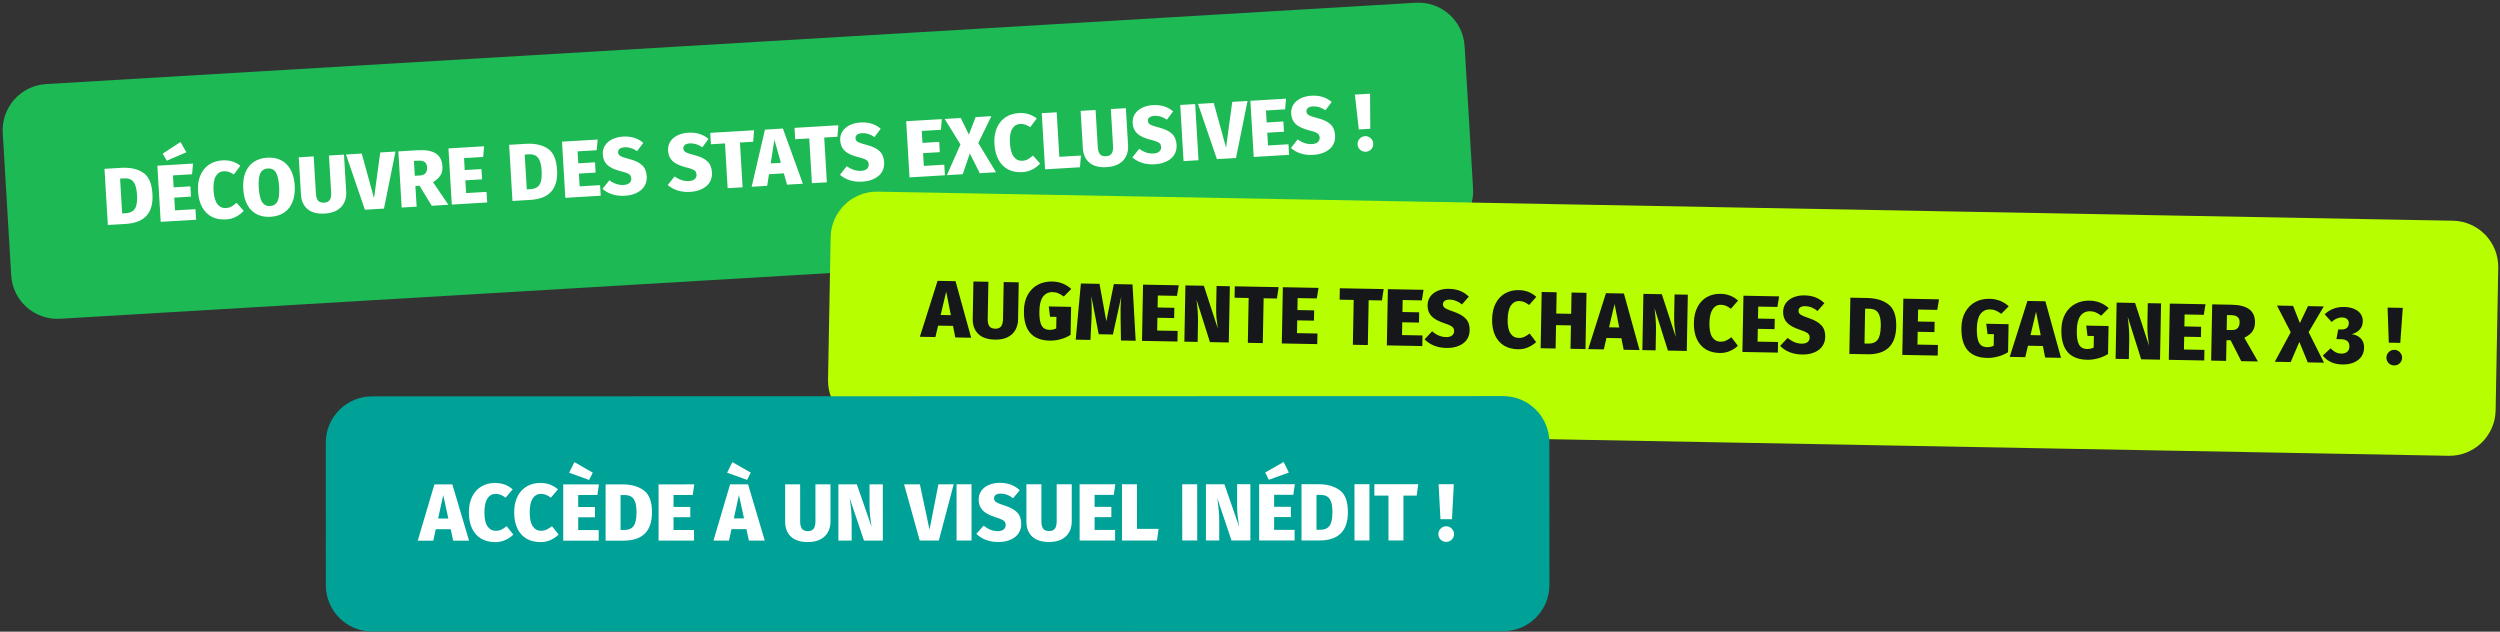 <svg width="467" height="118" viewBox="0 0 467 118" fill="none" xmlns="http://www.w3.org/2000/svg">
<rect x="0" y="0" width="467" height="118" fill="#333333" stroke="none"/>
<path d="M0.512 24.84C0.229 20.076 3.861 15.986 8.625 15.703L264.454 0.513C269.218 0.23 273.308 3.862 273.591 8.626L275.17 35.219C275.453 39.982 271.821 44.073 267.057 44.356L11.228 59.545C6.465 59.828 2.374 56.196 2.091 51.433L0.512 24.84Z" fill="#1DB954"/>
<path d="M22.66 31.351C24.32 31.252 25.676 31.551 26.727 32.245C27.777 32.93 28.361 34.259 28.478 36.231C28.687 39.753 27.026 41.619 23.494 41.828L20.143 42.027L19.52 31.537L22.66 31.351ZM22.431 33.364L22.817 39.869L23.542 39.826C24.306 39.781 24.856 39.506 25.189 39.001C25.533 38.496 25.668 37.63 25.595 36.402C25.545 35.557 25.416 34.908 25.207 34.456C25.008 33.993 24.737 33.681 24.394 33.52C24.061 33.358 23.643 33.292 23.14 33.322L22.431 33.364ZM36.052 30.556L35.883 32.55L32.306 32.763L32.438 34.996L35.563 34.811L35.676 36.728L32.552 36.913L32.694 39.298L36.512 39.071L36.63 41.048L30.019 41.441L29.396 30.951L36.052 30.556ZM33.723 26.529L34.806 28.449L31.158 30.013L30.398 28.695L33.723 26.529ZM41.542 29.957C42.206 29.918 42.81 29.983 43.356 30.152C43.901 30.322 44.417 30.589 44.903 30.954L43.682 32.587C43.356 32.374 43.044 32.216 42.745 32.112C42.446 32.009 42.13 31.967 41.798 31.987C41.134 32.026 40.633 32.344 40.295 32.94C39.957 33.535 39.822 34.411 39.891 35.569C39.959 36.726 40.197 37.575 40.602 38.117C41.018 38.657 41.563 38.908 42.237 38.868C42.599 38.846 42.927 38.756 43.221 38.597C43.524 38.428 43.848 38.191 44.194 37.888L45.525 39.384C45.136 39.821 44.658 40.188 44.09 40.484C43.532 40.78 42.916 40.948 42.242 40.988C41.246 41.047 40.363 40.887 39.593 40.509C38.833 40.12 38.227 39.525 37.776 38.724C37.324 37.912 37.062 36.918 36.993 35.741C36.925 34.594 37.072 33.595 37.436 32.746C37.799 31.896 38.336 31.233 39.044 30.757C39.753 30.281 40.586 30.014 41.542 29.957ZM49.912 29.46C51.431 29.37 52.642 29.783 53.545 30.699C54.447 31.614 54.95 32.943 55.054 34.684C55.121 35.821 54.989 36.818 54.656 37.676C54.333 38.523 53.822 39.19 53.124 39.675C52.425 40.161 51.573 40.434 50.567 40.494C49.048 40.584 47.837 40.171 46.934 39.255C46.042 38.339 45.543 37.005 45.439 35.254C45.372 34.117 45.5 33.125 45.823 32.278C46.156 31.43 46.667 30.764 47.355 30.279C48.053 29.793 48.906 29.52 49.912 29.46ZM50.031 31.468C49.377 31.506 48.91 31.807 48.631 32.369C48.361 32.93 48.263 33.835 48.337 35.082C48.411 36.33 48.621 37.221 48.966 37.756C49.31 38.281 49.804 38.524 50.448 38.486C51.112 38.447 51.579 38.146 51.849 37.585C52.118 37.024 52.215 36.114 52.141 34.856C52.067 33.609 51.863 32.722 51.529 32.197C51.194 31.671 50.695 31.428 50.031 31.468ZM64.672 35.854C64.715 36.579 64.593 37.237 64.305 37.83C64.027 38.422 63.581 38.903 62.967 39.273C62.352 39.632 61.587 39.839 60.671 39.894C59.282 39.976 58.211 39.701 57.456 39.07C56.701 38.428 56.289 37.523 56.22 36.356L55.806 29.383L58.598 29.217L59.007 36.1C59.044 36.734 59.183 37.195 59.422 37.484C59.671 37.762 60.047 37.886 60.55 37.856C61.053 37.826 61.407 37.654 61.61 37.339C61.813 37.024 61.897 36.554 61.859 35.93L61.451 29.048L64.258 28.881L64.672 35.854ZM73.88 28.31L71.725 38.965L68.163 39.176L64.627 28.859L67.571 28.684L69.869 37.03L71.027 28.479L73.88 28.31ZM78.366 34.693L77.597 34.739L77.826 38.602L75.034 38.768L74.411 28.278L78.048 28.062C79.528 27.974 80.645 28.176 81.401 28.666C82.168 29.156 82.584 29.954 82.649 31.061C82.689 31.725 82.566 32.288 82.28 32.749C82.004 33.209 81.54 33.636 80.887 34.028L83.758 38.25L80.648 38.435L78.366 34.693ZM77.484 32.837L78.419 32.781C79.385 32.724 79.84 32.207 79.781 31.231C79.755 30.778 79.599 30.454 79.315 30.259C79.041 30.063 78.637 29.981 78.104 30.013L77.319 30.06L77.484 32.837ZM90.427 27.327L90.257 29.322L86.68 29.534L86.813 31.768L89.937 31.582L90.051 33.499L86.927 33.685L87.068 36.069L90.887 35.843L91.004 37.82L84.394 38.212L83.771 27.723L90.427 27.327ZM98.245 26.863C99.905 26.765 101.261 27.063 102.312 27.758C103.362 28.442 103.946 29.771 104.063 31.743C104.272 35.265 102.611 37.131 99.079 37.34L95.728 37.539L95.105 27.05L98.245 26.863ZM98.016 28.876L98.402 35.381L99.127 35.338C99.891 35.293 100.441 35.018 100.774 34.514C101.118 34.008 101.253 33.142 101.18 31.915C101.13 31.069 101.001 30.421 100.792 29.968C100.593 29.506 100.322 29.194 99.979 29.032C99.646 28.87 99.228 28.804 98.725 28.834L98.016 28.876ZM111.637 26.068L111.468 28.062L107.891 28.275L108.023 30.509L111.148 30.323L111.261 32.24L108.137 32.425L108.279 34.81L112.097 34.583L112.215 36.561L105.604 36.953L104.981 26.463L111.637 26.068ZM116.34 25.516C117.135 25.469 117.841 25.543 118.459 25.739C119.086 25.934 119.655 26.248 120.166 26.682L119.001 28.236C118.242 27.705 117.466 27.464 116.671 27.511C116.258 27.535 115.946 27.635 115.734 27.809C115.532 27.972 115.439 28.195 115.456 28.477C115.468 28.678 115.533 28.841 115.651 28.965C115.77 29.089 115.964 29.204 116.232 29.309C116.501 29.414 116.923 29.541 117.497 29.689C118.594 29.967 119.404 30.353 119.929 30.847C120.462 31.33 120.756 32.029 120.81 32.945C120.85 33.609 120.714 34.208 120.402 34.742C120.09 35.265 119.615 35.687 118.978 36.008C118.351 36.328 117.599 36.514 116.724 36.566C115.053 36.665 113.66 36.237 112.543 35.284L113.826 33.678C114.702 34.313 115.592 34.603 116.498 34.549C116.971 34.521 117.332 34.399 117.582 34.182C117.831 33.955 117.945 33.671 117.925 33.328C117.911 33.087 117.849 32.894 117.739 32.749C117.629 32.594 117.44 32.464 117.171 32.358C116.911 32.243 116.531 32.124 116.029 32.002C114.819 31.7 113.958 31.302 113.443 30.808C112.929 30.313 112.649 29.668 112.602 28.873C112.565 28.25 112.698 27.691 113.002 27.199C113.316 26.705 113.762 26.315 114.341 26.029C114.929 25.731 115.596 25.56 116.34 25.516ZM128.53 24.792C129.325 24.745 130.031 24.819 130.649 25.015C131.276 25.21 131.845 25.524 132.356 25.959L131.191 27.512C130.432 26.982 129.655 26.74 128.861 26.787C128.448 26.812 128.136 26.911 127.924 27.085C127.722 27.249 127.629 27.471 127.646 27.753C127.658 27.954 127.723 28.117 127.841 28.241C127.96 28.366 128.153 28.48 128.422 28.585C128.691 28.691 129.112 28.817 129.687 28.965C130.784 29.243 131.594 29.629 132.118 30.123C132.652 30.606 132.946 31.306 133 32.221C133.04 32.886 132.903 33.484 132.592 34.018C132.28 34.541 131.805 34.963 131.167 35.284C130.54 35.604 129.789 35.79 128.913 35.842C127.243 35.941 125.85 35.514 124.733 34.56L126.016 32.954C126.891 33.589 127.782 33.879 128.688 33.825C129.161 33.797 129.522 33.675 129.772 33.458C130.021 33.231 130.135 32.947 130.115 32.605C130.1 32.363 130.038 32.17 129.929 32.025C129.819 31.87 129.629 31.74 129.36 31.635C129.101 31.519 128.72 31.4 128.218 31.278C127.009 30.977 126.147 30.578 125.633 30.084C125.119 29.589 124.838 28.945 124.791 28.15C124.754 27.526 124.888 26.968 125.192 26.475C125.506 25.982 125.952 25.592 126.531 25.305C127.119 25.007 127.785 24.837 128.53 24.792ZM140.856 24.333L140.695 26.478L138.22 26.625L138.716 34.987L135.924 35.153L135.428 26.791L132.801 26.947L132.675 24.819L140.856 24.333ZM147.019 34.494L146.424 32.379L143.646 32.544L143.306 34.715L140.408 34.887L142.894 24.212L146.245 24.013L149.977 34.319L147.019 34.494ZM143.966 30.525L145.868 30.412L144.658 26.107L143.966 30.525ZM156.598 23.398L156.437 25.544L153.962 25.691L154.458 34.052L151.666 34.218L151.17 25.856L148.543 26.012L148.417 23.884L156.598 23.398ZM160.692 22.883C161.487 22.835 162.193 22.91 162.811 23.105C163.438 23.3 164.007 23.615 164.518 24.049L163.353 25.603C162.594 25.072 161.817 24.83 161.022 24.878C160.61 24.902 160.298 25.001 160.086 25.176C159.884 25.339 159.791 25.562 159.808 25.843C159.819 26.045 159.885 26.207 160.003 26.332C160.122 26.456 160.315 26.571 160.584 26.676C160.853 26.781 161.274 26.907 161.849 27.055C162.945 27.333 163.756 27.719 164.28 28.213C164.814 28.697 165.108 29.396 165.162 30.312C165.202 30.976 165.065 31.575 164.754 32.108C164.442 32.632 163.967 33.054 163.329 33.374C162.702 33.694 161.951 33.88 161.075 33.932C159.405 34.031 158.011 33.604 156.895 32.651L158.178 31.045C159.053 31.679 159.944 31.97 160.85 31.916C161.323 31.888 161.684 31.765 161.934 31.549C162.183 31.322 162.297 31.037 162.277 30.695C162.262 30.454 162.2 30.26 162.091 30.116C161.981 29.96 161.791 29.83 161.522 29.725C161.263 29.609 160.882 29.491 160.38 29.369C159.171 29.067 158.309 28.669 157.795 28.174C157.281 27.68 157 27.035 156.953 26.24C156.916 25.616 157.05 25.058 157.354 24.565C157.668 24.072 158.114 23.682 158.693 23.395C159.281 23.098 159.947 22.927 160.692 22.883ZM175.932 22.25L175.762 24.245L172.185 24.457L172.318 26.691L175.442 26.506L175.556 28.422L172.432 28.608L172.573 30.993L176.392 30.766L176.509 32.743L169.898 33.136L169.275 22.646L175.932 22.25ZM182.746 26.708L186.055 32.176L183.021 32.356L181.166 28.665L179.836 32.546L176.878 32.721L179.415 26.982L176.466 22.219L179.47 22.04L180.987 25.146L182.247 21.875L185.19 21.701L182.746 26.708ZM190.309 21.124C190.973 21.085 191.578 21.15 192.123 21.319C192.668 21.489 193.184 21.756 193.67 22.121L192.449 23.754C192.124 23.541 191.811 23.383 191.512 23.279C191.213 23.176 190.898 23.134 190.566 23.154C189.902 23.193 189.401 23.511 189.062 24.106C188.724 24.702 188.589 25.578 188.658 26.736C188.727 27.893 188.964 28.742 189.37 29.283C189.786 29.824 190.331 30.075 191.005 30.035C191.367 30.013 191.695 29.923 191.988 29.764C192.291 29.595 192.616 29.358 192.961 29.055L194.292 30.551C193.904 30.988 193.426 31.355 192.858 31.651C192.3 31.947 191.684 32.115 191.009 32.155C190.013 32.214 189.13 32.054 188.361 31.676C187.6 31.287 186.995 30.692 186.543 29.89C186.091 29.079 185.83 28.085 185.76 26.908C185.692 25.761 185.84 24.762 186.203 23.913C186.567 23.063 187.103 22.4 187.812 21.924C188.521 21.448 189.353 21.181 190.309 21.124ZM197.39 20.976L197.884 29.293L201.914 29.054L201.741 31.245L195.221 31.632L194.598 21.142L197.39 20.976ZM210.728 27.182C210.771 27.907 210.648 28.565 210.36 29.158C210.082 29.75 209.636 30.231 209.022 30.601C208.407 30.96 207.642 31.167 206.726 31.222C205.338 31.304 204.266 31.029 203.512 30.398C202.757 29.756 202.345 28.851 202.275 27.684L201.861 20.711L204.654 20.545L205.062 27.428C205.1 28.062 205.238 28.523 205.478 28.812C205.726 29.09 206.102 29.214 206.605 29.184C207.109 29.154 207.462 28.982 207.665 28.667C207.869 28.352 207.952 27.882 207.915 27.258L207.506 20.376L210.314 20.209L210.728 27.182ZM215.317 19.639C216.112 19.592 216.818 19.666 217.436 19.862C218.063 20.057 218.632 20.372 219.143 20.806L217.978 22.359C217.219 21.829 216.443 21.587 215.648 21.634C215.235 21.659 214.923 21.758 214.711 21.932C214.509 22.096 214.416 22.318 214.433 22.6C214.445 22.801 214.51 22.964 214.628 23.088C214.747 23.212 214.94 23.327 215.209 23.432C215.478 23.538 215.9 23.664 216.474 23.812C217.571 24.09 218.381 24.476 218.905 24.97C219.439 25.453 219.733 26.153 219.787 27.068C219.827 27.733 219.691 28.331 219.379 28.865C219.067 29.388 218.592 29.81 217.955 30.131C217.327 30.451 216.576 30.637 215.701 30.689C214.03 30.788 212.637 30.361 211.52 29.407L212.803 27.801C213.679 28.436 214.569 28.726 215.475 28.672C215.948 28.644 216.309 28.522 216.559 28.305C216.808 28.078 216.922 27.794 216.902 27.452C216.888 27.21 216.826 27.017 216.716 26.872C216.606 26.717 216.416 26.587 216.148 26.482C215.888 26.366 215.508 26.247 215.006 26.125C213.796 25.824 212.934 25.425 212.42 24.931C211.906 24.436 211.626 23.792 211.578 22.997C211.541 22.373 211.675 21.815 211.979 21.322C212.293 20.829 212.739 20.439 213.318 20.152C213.906 19.854 214.573 19.684 215.317 19.639ZM223.259 19.441L223.881 29.93L221.089 30.096L220.466 19.606L223.259 19.441ZM233.039 18.86L230.884 29.515L227.322 29.726L223.786 19.409L226.73 19.234L229.028 27.58L230.186 19.029L233.039 18.86ZM240.226 18.433L240.057 20.427L236.48 20.64L236.612 22.873L239.736 22.688L239.85 24.605L236.726 24.79L236.868 27.175L240.686 26.948L240.804 28.926L234.193 29.318L233.57 18.828L240.226 18.433ZM244.929 17.881C245.724 17.834 246.43 17.908 247.048 18.104C247.675 18.299 248.244 18.613 248.755 19.047L247.59 20.601C246.831 20.07 246.055 19.829 245.26 19.876C244.847 19.901 244.535 20 244.323 20.174C244.121 20.337 244.028 20.56 244.045 20.842C244.057 21.043 244.122 21.206 244.24 21.33C244.359 21.454 244.552 21.569 244.821 21.674C245.09 21.779 245.511 21.906 246.086 22.053C247.183 22.332 247.993 22.718 248.517 23.212C249.051 23.695 249.345 24.395 249.399 25.31C249.439 25.974 249.303 26.573 248.991 27.107C248.679 27.63 248.204 28.052 247.567 28.373C246.939 28.693 246.188 28.879 245.313 28.931C243.642 29.03 242.249 28.602 241.132 27.649L242.415 26.043C243.291 26.678 244.181 26.968 245.087 26.914C245.56 26.886 245.921 26.764 246.171 26.547C246.42 26.32 246.534 26.036 246.514 25.694C246.5 25.452 246.438 25.259 246.328 25.114C246.218 24.959 246.028 24.829 245.76 24.724C245.5 24.608 245.12 24.489 244.618 24.367C243.408 24.065 242.546 23.667 242.032 23.173C241.518 22.678 241.238 22.033 241.19 21.238C241.153 20.615 241.287 20.056 241.591 19.564C241.905 19.07 242.351 18.68 242.93 18.394C243.518 18.096 244.185 17.925 244.929 17.881ZM255.928 17.501L255.968 24.057L253.825 24.184L253.09 17.669L255.928 17.501ZM254.975 25.434C255.377 25.41 255.728 25.535 256.027 25.81C256.336 26.075 256.502 26.408 256.526 26.811C256.55 27.213 256.424 27.564 256.149 27.863C255.884 28.162 255.55 28.323 255.148 28.347C254.745 28.37 254.39 28.25 254.081 27.986C253.783 27.721 253.622 27.387 253.598 26.985C253.574 26.582 253.694 26.232 253.959 25.933C254.234 25.624 254.572 25.457 254.975 25.434Z" fill="white"/>
<path d="M155.167 44.279C155.255 39.508 159.194 35.712 163.965 35.8L458.195 41.229C462.966 41.317 466.762 45.256 466.674 50.027L466.182 76.662C466.094 81.433 462.155 85.23 457.384 85.141L163.154 79.713C158.384 79.624 154.587 75.686 154.675 70.915L155.167 44.279Z" fill="#B7FF00"/>
<path d="M178.452 63.033L178.023 60.877L175.242 60.826L174.734 62.964L171.831 62.91L175.139 52.461L178.495 52.523L181.415 63.087L178.452 63.033ZM175.717 58.839L177.622 58.874L176.75 54.487L175.717 58.839ZM190.172 59.725C190.159 60.451 189.985 61.098 189.652 61.667C189.329 62.235 188.847 62.68 188.206 63.001C187.565 63.312 186.786 63.459 185.869 63.442C184.478 63.416 183.431 63.059 182.728 62.371C182.025 61.672 181.685 60.738 181.706 59.569L181.835 52.585L184.632 52.636L184.505 59.53C184.493 60.165 184.595 60.636 184.811 60.942C185.038 61.239 185.403 61.392 185.907 61.401C186.411 61.41 186.776 61.266 187.004 60.968C187.231 60.669 187.35 60.208 187.362 59.583L187.489 52.689L190.301 52.741L190.172 59.725ZM196.526 52.584C197.927 52.61 199.123 53.075 200.115 53.981L198.712 55.392C198.334 55.112 197.99 54.909 197.68 54.783C197.38 54.646 197.034 54.574 196.641 54.567C195.885 54.553 195.285 54.834 194.841 55.411C194.407 55.988 194.179 56.876 194.156 58.075C194.14 58.952 194.198 59.648 194.33 60.165C194.461 60.672 194.666 61.038 194.944 61.265C195.233 61.492 195.603 61.61 196.057 61.618C196.51 61.627 196.925 61.539 197.302 61.354L197.342 59.192L196.147 59.17L195.911 57.245L200.083 57.322L199.987 62.553C199.436 62.906 198.816 63.177 198.127 63.365C197.438 63.554 196.761 63.643 196.095 63.63C192.81 63.57 191.201 61.695 191.269 58.007C191.29 56.858 191.53 55.874 191.989 55.056C192.458 54.228 193.085 53.604 193.869 53.185C194.653 52.766 195.538 52.566 196.526 52.584ZM212.146 63.654L209.395 63.604L209.331 59.686L209.328 59.035C209.319 58.43 209.317 57.972 209.323 57.659C209.337 56.903 209.381 56.148 209.456 55.393L207.888 62.487L205.243 62.438L203.847 55.29C203.916 56.471 203.942 57.51 203.926 58.406C203.916 58.92 203.904 59.313 203.889 59.585L203.696 63.498L200.944 63.448L201.909 52.955L205.386 53.02L206.663 60.015L208.062 53.069L211.554 53.133L212.146 63.654ZM220.187 53.293L219.863 55.268L216.28 55.202L216.239 57.439L219.368 57.497L219.333 59.417L216.204 59.359L216.16 61.747L219.984 61.818L219.948 63.798L213.326 63.676L213.52 53.17L220.187 53.293ZM229.539 63.975L226.017 63.91L223.502 55.955L223.541 56.273C223.629 56.97 223.693 57.627 223.732 58.243C223.781 58.848 223.799 59.539 223.784 60.315L223.719 63.868L221.239 63.822L221.433 53.316L224.88 53.379L227.485 61.367C227.378 60.608 227.295 59.926 227.235 59.32C227.186 58.715 227.169 58.019 227.183 57.233L227.254 53.423L229.733 53.469L229.539 63.975ZM238.852 53.637L238.525 55.763L236.046 55.718L235.892 64.093L233.095 64.041L233.249 55.666L230.619 55.617L230.658 53.486L238.852 53.637ZM246.303 53.775L245.979 55.749L242.396 55.683L242.355 57.921L245.484 57.979L245.449 59.898L242.32 59.841L242.276 62.229L246.1 62.3L246.064 64.28L239.442 64.158L239.636 53.651L246.303 53.775ZM258.472 53.999L258.146 56.125L255.666 56.08L255.512 64.455L252.715 64.403L252.87 56.028L250.239 55.979L250.279 53.848L258.472 53.999ZM265.923 54.136L265.599 56.112L262.017 56.045L261.975 58.283L265.105 58.341L265.069 60.261L261.94 60.203L261.896 62.591L265.721 62.662L265.684 64.642L259.063 64.52L259.256 54.014L265.923 54.136ZM270.655 53.952C271.451 53.966 272.149 54.095 272.75 54.338C273.36 54.581 273.903 54.939 274.378 55.412L273.096 56.87C272.381 56.282 271.626 55.981 270.83 55.966C270.416 55.959 270.097 56.033 269.873 56.19C269.658 56.338 269.548 56.552 269.543 56.835C269.54 57.036 269.592 57.203 269.7 57.337C269.809 57.47 269.993 57.599 270.253 57.725C270.512 57.851 270.923 58.009 271.484 58.201C272.556 58.564 273.334 59.012 273.818 59.545C274.313 60.068 274.551 60.788 274.535 61.705C274.522 62.371 274.34 62.957 273.988 63.465C273.636 63.962 273.13 64.346 272.47 64.616C271.819 64.886 271.056 65.014 270.179 64.997C268.506 64.966 267.15 64.432 266.11 63.395L267.514 61.894C268.338 62.594 269.203 62.953 270.111 62.97C270.584 62.978 270.954 62.885 271.22 62.688C271.486 62.481 271.622 62.206 271.628 61.864C271.633 61.622 271.586 61.424 271.488 61.271C271.39 61.108 271.211 60.964 270.951 60.838C270.702 60.702 270.332 60.554 269.84 60.394C268.658 59.999 267.83 59.535 267.356 59.002C266.882 58.469 266.652 57.805 266.667 57.008C266.678 56.383 266.855 55.837 267.196 55.37C267.547 54.902 268.023 54.548 268.622 54.307C269.232 54.056 269.909 53.938 270.655 53.952ZM283.711 54.193C284.376 54.205 284.974 54.317 285.504 54.528C286.034 54.739 286.528 55.046 286.984 55.448L285.64 56.98C285.332 56.743 285.033 56.561 284.743 56.435C284.453 56.308 284.142 56.242 283.809 56.236C283.144 56.224 282.62 56.501 282.236 57.069C281.853 57.636 281.65 58.5 281.629 59.659C281.607 60.818 281.778 61.683 282.14 62.254C282.513 62.825 283.037 63.117 283.712 63.13C284.075 63.137 284.409 63.072 284.714 62.937C285.029 62.791 285.371 62.581 285.739 62.305L286.949 63.9C286.528 64.306 286.023 64.635 285.434 64.886C284.855 65.137 284.227 65.257 283.552 65.244C282.554 65.226 281.687 64.998 280.949 64.561C280.221 64.114 279.663 63.474 279.275 62.64C278.887 61.796 278.704 60.784 278.726 59.605C278.747 58.456 278.972 57.472 279.401 56.654C279.829 55.835 280.415 55.215 281.159 54.796C281.903 54.376 282.753 54.175 283.711 54.193ZM293.37 65.153L293.451 60.784L290.669 60.733L290.588 65.102L287.792 65.05L287.985 54.544L290.782 54.595L290.709 58.571L293.49 58.622L293.564 54.647L296.36 54.698L296.167 65.205L293.37 65.153ZM303.304 65.336L302.875 63.181L300.093 63.13L299.585 65.268L296.683 65.214L299.991 54.765L303.347 54.827L306.267 65.391L303.304 65.336ZM300.569 61.142L302.473 61.178L301.602 56.791L300.569 61.142ZM315.091 65.554L311.569 65.489L309.054 57.533L309.094 57.852C309.181 58.549 309.245 59.205 309.284 59.821C309.333 60.427 309.351 61.118 309.336 61.894L309.271 65.447L306.792 65.401L306.986 54.894L310.432 54.958L313.037 62.945C312.93 62.187 312.847 61.505 312.788 60.899C312.738 60.293 312.721 59.597 312.735 58.811L312.806 55.002L315.285 55.047L315.091 65.554ZM321.401 54.888C322.066 54.9 322.664 55.012 323.194 55.224C323.725 55.435 324.218 55.741 324.674 56.143L323.331 57.676C323.022 57.438 322.723 57.256 322.433 57.13C322.143 57.004 321.832 56.937 321.499 56.931C320.834 56.919 320.31 57.197 319.926 57.764C319.543 58.332 319.34 59.195 319.319 60.354C319.298 61.513 319.468 62.378 319.831 62.95C320.203 63.521 320.727 63.813 321.402 63.825C321.765 63.832 322.099 63.768 322.404 63.632C322.719 63.487 323.061 63.276 323.429 63.001L324.639 64.596C324.219 65.001 323.714 65.33 323.124 65.581C322.545 65.833 321.918 65.952 321.242 65.94C320.245 65.921 319.377 65.694 318.639 65.256C317.911 64.809 317.353 64.169 316.965 63.335C316.578 62.491 316.395 61.48 316.416 60.301C316.438 59.152 316.662 58.168 317.091 57.349C317.519 56.53 318.105 55.911 318.849 55.491C319.593 55.071 320.443 54.87 321.401 54.888ZM332.342 55.362L332.019 57.337L328.436 57.271L328.395 59.508L331.524 59.566L331.488 61.486L328.359 61.428L328.315 63.817L332.14 63.887L332.103 65.868L325.482 65.746L325.676 55.239L332.342 55.362ZM337.074 55.177C337.87 55.192 338.569 55.321 339.169 55.564C339.78 55.807 340.322 56.165 340.798 56.637L339.516 58.096C338.801 57.508 338.045 57.206 337.249 57.192C336.836 57.184 336.517 57.259 336.292 57.416C336.077 57.563 335.968 57.778 335.962 58.06C335.959 58.262 336.011 58.429 336.12 58.562C336.228 58.695 336.412 58.825 336.672 58.95C336.932 59.076 337.342 59.235 337.903 59.427C338.975 59.789 339.753 60.237 340.238 60.77C340.732 61.294 340.971 62.014 340.954 62.931C340.942 63.596 340.759 64.183 340.407 64.69C340.055 65.188 339.549 65.572 338.889 65.842C338.239 66.112 337.475 66.239 336.598 66.223C334.925 66.192 333.569 65.658 332.53 64.621L333.933 63.119C334.757 63.82 335.623 64.178 336.53 64.195C337.003 64.204 337.373 64.11 337.639 63.913C337.905 63.706 338.041 63.432 338.047 63.089C338.052 62.847 338.005 62.65 337.907 62.497C337.809 62.334 337.63 62.189 337.371 62.063C337.121 61.928 336.751 61.78 336.26 61.619C335.077 61.225 334.249 60.761 333.775 60.228C333.301 59.695 333.071 59.03 333.086 58.234C333.098 57.609 333.274 57.063 333.615 56.595C333.967 56.128 334.442 55.774 335.041 55.533C335.651 55.282 336.328 55.163 337.074 55.177ZM348.795 55.666C350.457 55.696 351.786 56.099 352.78 56.873C353.774 57.638 354.253 59.008 354.216 60.983C354.151 64.51 352.35 66.241 348.812 66.176L345.456 66.114L345.65 55.608L348.795 55.666ZM348.41 57.655L348.29 64.17L349.015 64.184C349.781 64.198 350.35 63.966 350.722 63.489C351.104 63.012 351.306 62.159 351.329 60.93C351.344 60.083 351.266 59.426 351.093 58.959C350.93 58.483 350.684 58.15 350.355 57.963C350.036 57.775 349.624 57.677 349.121 57.668L348.41 57.655ZM362.208 55.913L361.884 57.888L358.302 57.822L358.26 60.059L361.39 60.117L361.354 62.037L358.225 61.979L358.181 64.368L362.006 64.439L361.969 66.419L355.348 66.297L355.541 55.79L362.208 55.913ZM371.646 55.815C373.047 55.841 374.243 56.306 375.235 57.212L373.832 58.623C373.455 58.344 373.11 58.141 372.8 58.014C372.5 57.877 372.154 57.806 371.761 57.798C371.005 57.784 370.405 58.066 369.961 58.642C369.527 59.219 369.299 60.107 369.276 61.306C369.26 62.183 369.318 62.88 369.45 63.396C369.581 63.903 369.786 64.269 370.064 64.496C370.353 64.724 370.723 64.841 371.177 64.85C371.631 64.858 372.045 64.77 372.422 64.585L372.462 62.423L371.268 62.401L371.031 60.477L375.203 60.553L375.107 65.784C374.556 66.137 373.936 66.408 373.247 66.597C372.558 66.786 371.881 66.874 371.215 66.862C367.93 66.801 366.321 64.926 366.389 61.238C366.41 60.089 366.65 59.105 367.109 58.287C367.578 57.459 368.205 56.835 368.989 56.416C369.773 55.997 370.658 55.797 371.646 55.815ZM382.036 66.789L381.607 64.634L378.825 64.582L378.317 66.721L375.414 66.667L378.722 56.218L382.078 56.28L384.999 66.844L382.036 66.789ZM379.3 62.595L381.205 62.63L380.333 58.244L379.3 62.595ZM390.321 56.16C391.722 56.185 392.919 56.651 393.91 57.557L392.508 58.967C392.13 58.688 391.786 58.485 391.476 58.359C391.176 58.222 390.829 58.15 390.436 58.143C389.68 58.129 389.08 58.41 388.636 58.987C388.202 59.563 387.974 60.451 387.952 61.651C387.936 62.528 387.993 63.224 388.125 63.741C388.257 64.247 388.462 64.614 388.74 64.841C389.028 65.068 389.399 65.186 389.852 65.194C390.306 65.203 390.721 65.115 391.097 64.93L391.137 62.768L389.943 62.746L389.706 60.821L393.879 60.898L393.782 66.129C393.231 66.481 392.611 66.752 391.922 66.941C391.233 67.13 390.556 67.219 389.891 67.206C386.605 67.146 384.997 65.271 385.065 61.582C385.086 60.433 385.326 59.45 385.784 58.632C386.253 57.803 386.88 57.18 387.664 56.761C388.448 56.342 389.334 56.141 390.321 56.16ZM403.493 67.185L399.97 67.12L397.456 59.164L397.495 59.483C397.583 60.18 397.646 60.837 397.686 61.452C397.735 62.058 397.752 62.749 397.738 63.525L397.672 67.078L395.193 67.032L395.387 56.525L398.834 56.589L401.439 64.576C401.332 63.818 401.249 63.136 401.189 62.53C401.14 61.924 401.122 61.228 401.137 60.442L401.207 56.633L403.687 56.678L403.493 67.185ZM411.989 56.832L411.666 58.807L408.083 58.741L408.042 60.978L411.171 61.036L411.135 62.956L408.006 62.898L407.962 65.287L411.787 65.357L411.75 67.337L405.129 67.215L405.323 56.709L411.989 56.832ZM416.681 63.557L415.91 63.543L415.839 67.413L413.042 67.361L413.236 56.855L416.879 56.922C418.36 56.949 419.459 57.237 420.175 57.784C420.901 58.332 421.253 59.16 421.233 60.269C421.221 60.934 421.054 61.485 420.734 61.923C420.423 62.361 419.927 62.75 419.245 63.09L421.78 67.522L418.665 67.465L416.681 63.557ZM415.945 61.638L416.882 61.655C417.85 61.673 418.343 61.193 418.361 60.216C418.369 59.762 418.239 59.427 417.971 59.21C417.713 58.994 417.317 58.881 416.783 58.871L415.996 58.856L415.945 61.638ZM431.252 62.041L434.125 67.75L431.087 67.694L429.524 63.87L427.897 67.635L424.934 67.581L427.909 62.055L425.34 57.078L428.348 57.133L429.619 60.348L431.13 57.185L434.077 57.239L431.252 62.041ZM437.883 57.34C438.628 57.353 439.266 57.481 439.796 57.723C440.326 57.954 440.724 58.269 440.989 58.667C441.253 59.065 441.381 59.511 441.372 60.005C441.361 60.62 441.175 61.131 440.815 61.537C440.464 61.944 439.96 62.242 439.301 62.432C439.995 62.515 440.555 62.773 440.98 63.204C441.416 63.625 441.627 64.229 441.612 65.015C441.602 65.59 441.436 66.116 441.114 66.594C440.803 67.062 440.338 67.431 439.718 67.702C439.108 67.973 438.375 68.101 437.518 68.085C435.956 68.056 434.751 67.5 433.904 66.415L435.351 65.066C435.687 65.405 436.01 65.653 436.32 65.81C436.64 65.967 436.991 66.049 437.374 66.056C437.807 66.064 438.162 65.955 438.439 65.728C438.715 65.501 438.857 65.176 438.865 64.753C438.874 64.279 438.749 63.934 438.491 63.718C438.233 63.491 437.842 63.373 437.318 63.363L436.441 63.347L436.777 61.538L437.382 61.55C437.815 61.558 438.149 61.458 438.385 61.251C438.631 61.043 438.757 60.758 438.764 60.395C438.77 60.053 438.659 59.789 438.431 59.603C438.212 59.407 437.912 59.306 437.529 59.299C436.823 59.286 436.163 59.566 435.547 60.14L434.243 58.709C435.248 57.77 436.462 57.313 437.883 57.34ZM448.842 57.512L448.373 64.051L446.227 64.011L446 57.459L448.842 57.512ZM447.276 65.347C447.679 65.354 448.019 65.506 448.296 65.804C448.583 66.091 448.723 66.437 448.715 66.84C448.708 67.243 448.555 67.583 448.258 67.86C447.97 68.137 447.625 68.272 447.222 68.264C446.819 68.257 446.474 68.109 446.187 67.822C445.91 67.534 445.775 67.189 445.782 66.786C445.79 66.383 445.937 66.043 446.225 65.766C446.522 65.479 446.873 65.339 447.276 65.347Z" fill="#16171A"/>
<path d="M60.861 82.683C60.86 77.911 64.728 74.042 69.499 74.041L280.779 73.99C285.551 73.989 289.42 77.856 289.421 82.628L289.428 109.268C289.429 114.039 285.562 117.908 280.79 117.91L69.51 117.961C64.738 117.962 60.869 114.095 60.868 109.323L60.861 82.683Z" fill="#00A297"/>
<path d="M84.656 100.998L84.186 98.852L81.404 98.852L80.936 100.999L78.033 101L81.145 90.491L84.502 90.49L87.619 100.998L84.656 100.998ZM81.842 96.856L83.748 96.856L82.794 92.486L81.842 96.856ZM92.469 90.216C93.134 90.216 93.734 90.317 94.269 90.518C94.803 90.719 95.302 91.017 95.766 91.41L94.451 92.967C94.138 92.736 93.836 92.559 93.543 92.438C93.251 92.317 92.938 92.257 92.606 92.257C91.94 92.257 91.421 92.545 91.049 93.119C90.676 93.694 90.49 94.561 90.49 95.72C90.49 96.879 90.677 97.741 91.05 98.305C91.433 98.87 91.962 99.152 92.638 99.152C93.001 99.152 93.333 99.081 93.635 98.94C93.948 98.789 94.286 98.572 94.648 98.29L95.889 99.862C95.475 100.275 94.977 100.613 94.392 100.875C93.817 101.137 93.192 101.269 92.517 101.269C91.519 101.269 90.647 101.057 89.901 100.634C89.165 100.201 88.596 99.571 88.192 98.745C87.789 97.908 87.587 96.9 87.587 95.721C87.586 94.572 87.793 93.584 88.206 92.757C88.619 91.93 89.193 91.3 89.929 90.867C90.665 90.433 91.511 90.216 92.469 90.216ZM100.93 90.214C101.595 90.214 102.195 90.314 102.729 90.516C103.263 90.717 103.763 91.015 104.226 91.408L102.911 92.965C102.599 92.734 102.296 92.557 102.004 92.436C101.712 92.315 101.399 92.255 101.066 92.255C100.401 92.255 99.882 92.543 99.509 93.117C99.136 93.692 98.95 94.559 98.951 95.718C98.951 96.877 99.137 97.739 99.51 98.303C99.894 98.868 100.423 99.15 101.098 99.15C101.461 99.15 101.794 99.079 102.096 98.938C102.409 98.787 102.746 98.57 103.109 98.287L104.349 99.86C103.936 100.273 103.437 100.611 102.853 100.873C102.278 101.135 101.653 101.266 100.978 101.267C99.98 101.267 99.108 101.055 98.362 100.632C97.626 100.199 97.056 99.569 96.653 98.743C96.25 97.906 96.048 96.898 96.047 95.719C96.047 94.57 96.254 93.582 96.667 92.755C97.08 91.928 97.654 91.298 98.39 90.865C99.126 90.431 99.972 90.214 100.93 90.214ZM111.878 90.483L111.592 92.464L108.008 92.465L108.009 94.703L111.138 94.702L111.139 96.622L108.009 96.623L108.01 99.012L111.835 99.011L111.836 100.992L105.213 100.993L105.21 90.485L111.878 90.483ZM107.296 86.326L110.729 88.291L110.049 89.652L106.314 88.308L107.296 86.326ZM116.27 90.482C117.933 90.482 119.269 90.86 120.277 91.615C121.285 92.361 121.789 93.722 121.79 95.697C121.791 99.225 120.022 100.99 116.484 100.991L113.127 100.992L113.125 90.483L116.27 90.482ZM115.922 92.478L115.924 98.995L116.65 98.995C117.416 98.995 117.98 98.753 118.343 98.269C118.716 97.785 118.902 96.928 118.902 95.698C118.902 94.851 118.811 94.196 118.629 93.733C118.458 93.259 118.206 92.931 117.873 92.75C117.55 92.569 117.137 92.478 116.633 92.478L115.922 92.478ZM129.686 90.479L129.399 92.46L125.815 92.461L125.816 94.698L128.946 94.698L128.946 96.618L125.816 96.619L125.817 99.008L129.642 99.007L129.643 100.988L123.02 100.989L123.018 90.481L129.686 90.479ZM139.894 100.985L139.425 98.838L136.643 98.839L136.174 100.986L133.271 100.987L136.383 90.478L139.74 90.477L142.857 100.984L139.894 100.985ZM137.081 96.843L138.986 96.842L138.032 92.473L137.081 96.843ZM136.806 86.319L140.239 88.284L139.558 89.645L135.824 88.3L136.806 86.319ZM155.138 97.458C155.138 98.184 154.977 98.834 154.654 99.409C154.342 99.984 153.868 100.437 153.233 100.77C152.598 101.093 151.822 101.254 150.905 101.255C149.514 101.255 148.46 100.917 147.745 100.242C147.029 99.557 146.671 98.63 146.67 97.46L146.669 90.475L149.466 90.474L149.468 97.369C149.468 98.004 149.579 98.473 149.801 98.775C150.033 99.067 150.4 99.213 150.904 99.213C151.408 99.213 151.771 99.062 151.993 98.76C152.215 98.457 152.325 97.993 152.325 97.368L152.324 90.474L155.136 90.473L155.138 97.458ZM164.913 100.979L161.39 100.98L158.727 93.073L158.772 93.39C158.873 94.086 158.949 94.741 159 95.356C159.06 95.96 159.091 96.651 159.091 97.427L159.092 100.98L156.612 100.981L156.61 90.473L160.057 90.472L162.811 98.409C162.69 97.653 162.594 96.973 162.523 96.368C162.462 95.763 162.432 95.068 162.432 94.281L162.431 90.471L164.91 90.471L164.913 100.979ZM178.152 90.467L175.372 100.976L171.804 100.977L168.883 90.47L171.832 90.469L173.633 98.936L175.294 90.468L178.152 90.467ZM181.481 90.466L181.484 100.975L178.687 100.976L178.684 90.467L181.481 90.466ZM186.743 90.193C187.539 90.193 188.239 90.309 188.844 90.54C189.459 90.772 190.009 91.12 190.493 91.583L189.238 93.065C188.512 92.491 187.751 92.204 186.955 92.204C186.541 92.204 186.224 92.285 186.002 92.446C185.791 92.597 185.685 92.814 185.685 93.096C185.685 93.298 185.74 93.464 185.851 93.595C185.962 93.726 186.149 93.852 186.411 93.973C186.673 94.094 187.086 94.245 187.651 94.427C188.729 94.769 189.516 95.202 190.01 95.726C190.514 96.24 190.766 96.956 190.766 97.873C190.767 98.538 190.595 99.128 190.253 99.642C189.91 100.146 189.411 100.54 188.756 100.822C188.111 101.104 187.35 101.246 186.473 101.246C184.8 101.246 183.434 100.738 182.375 99.72L183.751 98.192C184.588 98.878 185.46 99.22 186.367 99.22C186.841 99.22 187.208 99.119 187.47 98.917C187.732 98.705 187.863 98.428 187.863 98.085C187.863 97.844 187.813 97.647 187.712 97.496C187.611 97.335 187.43 97.194 187.168 97.073C186.916 96.942 186.543 96.801 186.049 96.65C184.859 96.277 184.022 95.829 183.538 95.305C183.054 94.78 182.812 94.12 182.812 93.324C182.812 92.699 182.978 92.15 183.311 91.676C183.653 91.202 184.122 90.839 184.717 90.587C185.321 90.325 185.997 90.193 186.743 90.193ZM200.202 97.448C200.203 98.173 200.041 98.823 199.719 99.398C199.407 99.973 198.933 100.426 198.298 100.759C197.663 101.082 196.887 101.243 195.97 101.244C194.579 101.244 193.525 100.907 192.809 100.231C192.093 99.546 191.735 98.619 191.735 97.45L191.733 90.464L194.531 90.463L194.532 97.358C194.532 97.993 194.643 98.462 194.865 98.764C195.097 99.056 195.465 99.203 195.969 99.202C196.473 99.202 196.836 99.051 197.058 98.749C197.279 98.446 197.39 97.982 197.39 97.357L197.388 90.463L200.201 90.462L200.202 97.448ZM208.342 90.46L208.055 92.441L204.472 92.442L204.472 94.68L207.602 94.679L207.603 96.599L204.473 96.6L204.474 98.989L208.299 98.988L208.299 100.968L201.677 100.97L201.674 90.462L208.342 90.46ZM212.386 90.459L212.388 98.79L216.425 98.789L216.123 100.967L209.591 100.968L209.589 90.46L212.386 90.459ZM223.637 90.456L223.64 100.965L220.843 100.965L220.84 90.457L223.637 90.456ZM233.573 100.962L230.05 100.963L227.387 93.056L227.433 93.374C227.534 94.069 227.609 94.724 227.66 95.339C227.72 95.944 227.751 96.634 227.751 97.41L227.752 100.964L225.272 100.964L225.27 90.456L228.717 90.455L231.471 98.392C231.35 97.636 231.254 96.956 231.183 96.351C231.122 95.746 231.092 95.051 231.092 94.265L231.091 90.454L233.571 90.454L233.573 100.962ZM241.875 90.452L241.588 92.433L238.005 92.434L238.005 94.671L241.135 94.671L241.136 96.591L238.006 96.592L238.006 98.981L241.832 98.98L241.832 100.96L235.21 100.962L235.207 90.454L241.875 90.452ZM239.787 86.294L240.755 88.275L237.021 89.621L236.34 88.261L239.787 86.294ZM246.266 90.451C247.93 90.45 249.265 90.828 250.273 91.584C251.282 92.329 251.786 93.69 251.786 95.666C251.787 99.194 250.019 100.958 246.481 100.959L243.124 100.96L243.121 90.452L246.266 90.451ZM245.919 92.447L245.921 98.963L246.646 98.963C247.412 98.963 247.977 98.721 248.34 98.237C248.712 97.753 248.899 96.896 248.898 95.667C248.898 94.82 248.807 94.165 248.626 93.701C248.454 93.227 248.202 92.9 247.87 92.719C247.547 92.537 247.134 92.447 246.63 92.447L245.919 92.447ZM255.812 90.448L255.814 100.957L253.017 100.958L253.014 90.449L255.812 90.448ZM264.928 90.446L264.642 92.578L262.162 92.579L262.164 100.955L259.367 100.956L259.365 92.58L256.734 92.58L256.733 90.448L264.928 90.446ZM271.572 90.445L271.226 96.992L269.079 96.992L268.73 90.445L271.572 90.445ZM270.153 98.308C270.556 98.307 270.899 98.453 271.181 98.746C271.474 99.028 271.62 99.371 271.62 99.774C271.62 100.177 271.474 100.52 271.182 100.802C270.9 101.084 270.557 101.226 270.154 101.226C269.75 101.226 269.403 101.085 269.11 100.803C268.828 100.52 268.687 100.178 268.687 99.775C268.687 99.371 268.828 99.028 269.11 98.746C269.402 98.454 269.75 98.308 270.153 98.308Z" fill="white"/>
</svg>

